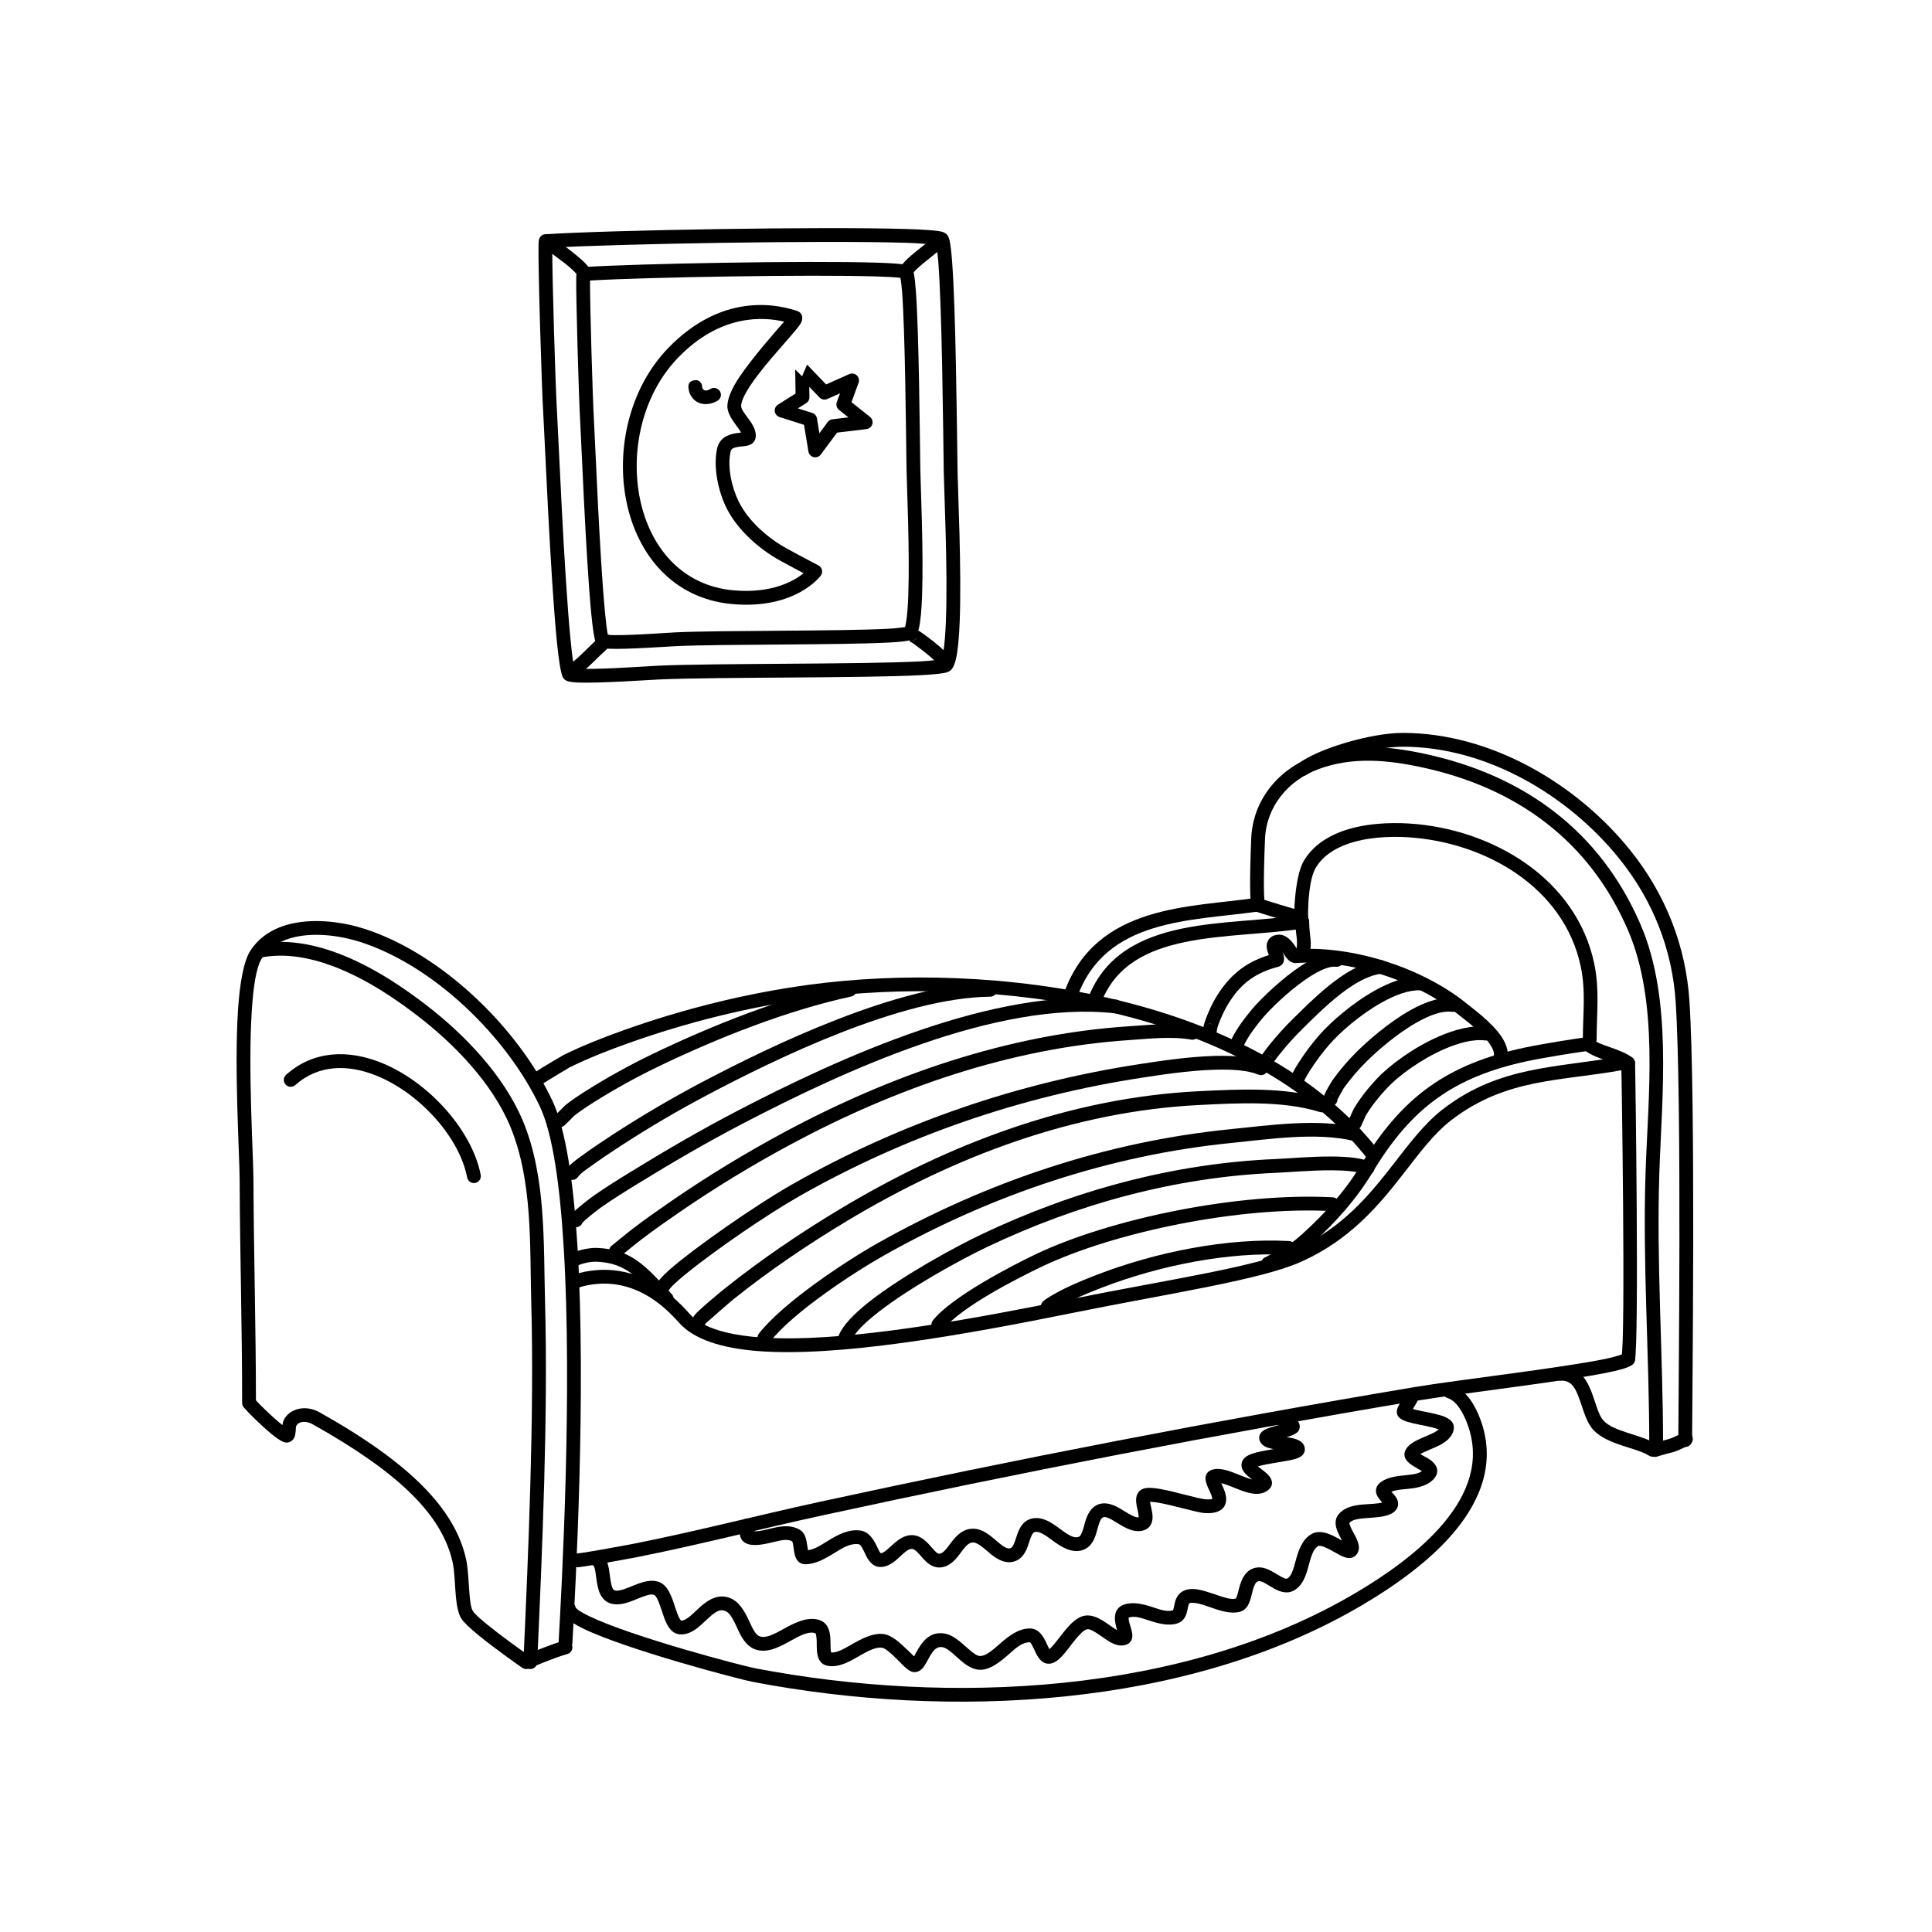 <?xml version="1.0" encoding="UTF-8" standalone="no"?><!DOCTYPE svg PUBLIC "-//W3C//DTD SVG 1.1//EN" "http://www.w3.org/Graphics/SVG/1.1/DTD/svg11.dtd"><svg width="100%" height="100%" viewBox="0 0 420 420" version="1.1" xmlns="http://www.w3.org/2000/svg" xmlns:xlink="http://www.w3.org/1999/xlink" xml:space="preserve" xmlns:serif="http://www.serif.com/" style="fill-rule:evenodd;clip-rule:evenodd;stroke-linejoin:round;stroke-miterlimit:2;"><rect id="POSTEL" x="0" y="0" width="419.528" height="419.528" style="fill:none;"/><g><g><path d="M267.644,226.132c-0.081,0.146 -0.139,0.308 -0.168,0.483c-0.135,0.816 0.418,1.589 1.235,1.724c0.261,0.044 1.005,0.13 1.521,-0.686c0.043,-0.067 0.188,-0.425 0.33,-0.706c1.011,-1.997 2.444,-3.852 3.865,-5.567c1.431,-1.729 5.41,-5.705 9.425,-8.474c1.534,-1.058 3.069,-1.941 4.462,-2.418c0.757,-0.259 1.456,-0.402 2.069,-0.323c0.821,0.107 1.574,-0.474 1.681,-1.295c0.106,-0.821 -0.474,-1.574 -1.295,-1.68c-1.775,-0.23 -4.07,0.506 -6.451,1.871c-4.932,2.828 -10.419,8.252 -12.202,10.406c-1.56,1.884 -3.12,3.932 -4.231,6.125c-0.081,0.16 -0.194,0.428 -0.241,0.54Z"/><path d="M276.662,231.324l0.254,-0.455c0.472,-0.7 0.997,-1.362 1.528,-2.018c1.494,-1.844 3.086,-3.609 4.783,-5.268c2.607,-2.548 6.062,-6.077 9.817,-8.682c2.346,-1.627 4.801,-2.901 7.236,-3.237c0.82,-0.114 1.393,-0.871 1.28,-1.691c-0.113,-0.821 -0.871,-1.394 -1.691,-1.281c-2.863,0.396 -5.777,1.831 -8.535,3.744c-3.899,2.705 -7.498,6.357 -10.204,9.002c-1.78,1.74 -3.45,3.591 -5.017,5.525c-0.595,0.735 -1.18,1.477 -1.707,2.263c-0.031,0.045 -0.571,1.031 -0.622,1.226c-0.149,0.562 0.034,0.945 0.137,1.13c0.271,0.49 0.69,0.759 1.276,0.774c0.678,0.018 1.264,-0.418 1.465,-1.032Zm-1.303,-1.962c0.583,0.047 1.068,0.427 1.273,0.945c-0.219,-0.621 -0.669,-0.907 -1.273,-0.945Z"/><path d="M283.387,235.25c0.093,-0.208 0.214,-0.474 0.27,-0.586c0.361,-0.721 0.785,-1.417 1.222,-2.094c1.251,-1.934 2.619,-3.784 4.132,-5.521c2.332,-2.675 6.711,-6.499 11.296,-9.076c2.898,-1.629 5.868,-2.782 8.425,-2.685c0.827,0.032 1.524,-0.614 1.556,-1.441c0.031,-0.828 -0.614,-1.525 -1.442,-1.556c-3.027,-0.116 -6.577,1.138 -10.008,3.067c-4.909,2.758 -9.593,6.856 -12.089,9.72c-1.607,1.844 -3.061,3.809 -4.389,5.863c-0.497,0.769 -0.974,1.56 -1.385,2.378c-0.139,0.277 -0.435,0.907 -0.547,1.23c-0.109,0.315 -0.123,0.566 -0.118,0.692c0.024,0.7 0.41,1.058 0.731,1.252c0.243,0.147 1.082,0.618 1.948,-0.314c0.246,-0.265 0.378,-0.594 0.398,-0.929Zm-2.547,-1.162c-0.016,0.015 -0.032,0.032 -0.049,0.049l0.049,-0.049Zm0.039,-0.037l-0.013,0.012l0.017,-0.016l-0.004,0.004Z"/><path d="M290.762,239.02c0.294,-0.548 1.231,-2.285 1.316,-2.403c1.454,-2.029 3.089,-3.956 4.854,-5.719c2.282,-2.28 6.59,-6.095 11.021,-8.604c2.721,-1.542 5.468,-2.63 7.766,-2.332c0.821,0.106 1.574,-0.474 1.68,-1.295c0.107,-0.821 -0.473,-1.574 -1.294,-1.68c-2.835,-0.368 -6.274,0.795 -9.631,2.696c-4.685,2.654 -9.248,6.681 -11.662,9.092c-1.881,1.879 -3.624,3.933 -5.172,6.094c-0.114,0.159 -1.203,1.959 -1.638,2.929c-0.214,0.476 -0.29,0.868 -0.295,1.063c-0.016,0.659 0.299,1.048 0.592,1.278c0.296,0.233 0.685,0.394 1.211,0.306c0.715,-0.119 1.227,-0.727 1.252,-1.425Zm-0.478,-1.152c-0.287,-0.317 -0.694,-0.478 -1.269,-0.381c0.477,-0.08 0.94,0.075 1.269,0.381Z"/><path d="M293.223,243.412c-0.171,0.284 -0.249,0.626 -0.199,0.98c0.115,0.82 0.874,1.392 1.694,1.276c0.086,-0.012 0.763,-0.078 1.166,-0.868c0.168,-0.329 0.97,-2.16 1.022,-2.278c1.298,-2.158 2.898,-4.146 4.616,-5.981c2.573,-2.749 7.412,-6.259 12.372,-8.439c3.165,-1.39 6.374,-2.26 9.042,-1.914c0.821,0.107 1.574,-0.473 1.68,-1.295c0.106,-0.821 -0.474,-1.573 -1.295,-1.68c-3.132,-0.406 -6.919,0.511 -10.634,2.143c-5.359,2.355 -10.575,6.165 -13.355,9.135c-1.875,2.003 -3.615,4.178 -5.028,6.535c-0.07,0.118 -0.971,2.139 -1.081,2.386Z"/><path d="M120.828,242.324c-0.566,0.432 -0.76,1.221 -0.423,1.877c0.072,0.14 1.21,1.448 2.396,0.386c0.302,-0.269 1.904,-1.912 2.014,-2.025c1.353,-1.059 2.793,-2.011 4.246,-2.927c4.527,-2.851 9.219,-5.448 14.038,-7.772c12.761,-6.154 28.066,-12.241 41.944,-15.226c0.809,-0.174 1.325,-0.973 1.151,-1.782c-0.174,-0.81 -0.973,-1.325 -1.782,-1.151c-14.099,3.033 -29.651,9.205 -42.616,15.457c-4.92,2.373 -9.711,5.025 -14.334,7.936c-1.56,0.983 -3.104,2.008 -4.555,3.149c-0.083,0.065 -1.838,1.835 -2.079,2.078Zm1.068,-0.3c0.486,0.051 0.938,0.339 1.178,0.806c-0.226,-0.439 -0.591,-0.754 -1.178,-0.806Z"/><path d="M123.303,253.992l-0.013,0.014c-0.308,0.348 -0.399,0.73 -0.374,1.096c0.025,0.377 0.189,0.809 0.621,1.119c0.231,0.167 0.71,0.355 1.202,0.261c0.314,-0.051 0.513,-0.191 0.64,-0.313c0.08,-0.071 0.158,-0.154 0.232,-0.252l0.012,-0.016l0.016,-0.023l0.011,-0.015c0.62,-0.881 1.649,-1.498 2.502,-2.121c2.179,-1.593 4.424,-3.103 6.687,-4.574c6.207,-4.034 12.569,-7.781 19.117,-11.234c14.674,-7.739 41.853,-21.057 61.325,-21.264c0.827,-0.009 1.492,-0.688 1.484,-1.516c-0.009,-0.828 -0.689,-1.492 -1.516,-1.484c-19.894,0.212 -47.701,13.704 -62.693,21.61c-6.628,3.496 -13.069,7.289 -19.352,11.373c-2.309,1.5 -4.599,3.042 -6.823,4.667c-1.057,0.773 -2.271,1.6 -3.078,2.672Zm2.158,2.09c-0.305,0.294 -0.732,0.456 -1.186,0.411c0.178,0.018 0.331,0.012 0.464,-0.011c0.217,-0.04 0.437,-0.136 0.64,-0.313l0.027,-0.027c0.014,-0.014 0.027,-0.028 0.041,-0.043l0.014,-0.017Z"/><path d="M126.618,265.806c0.165,-0.165 0.466,-0.46 0.73,-0.691c1.236,-1.078 3.07,-2.473 3.285,-2.623c2.582,-1.803 5.254,-3.472 7.936,-5.12c7.54,-4.634 15.182,-9.097 23.034,-13.185c21.689,-11.292 55.039,-26.784 80.718,-23.905c0.823,0.092 1.566,-0.501 1.658,-1.324c0.092,-0.823 -0.501,-1.565 -1.324,-1.658c-26.209,-2.938 -60.3,12.7 -82.438,24.226c-7.914,4.121 -15.618,8.619 -23.219,13.29c-2.732,1.678 -5.453,3.38 -8.082,5.216c-0.232,0.162 -2.208,1.661 -3.54,2.822c-0.709,0.619 -1.243,1.187 -1.425,1.486c-0.645,1.066 -0.107,1.807 0.364,2.157c0.665,0.493 1.605,0.354 2.099,-0.311c0.088,-0.119 0.156,-0.247 0.204,-0.38Zm-0.453,-1.67c0.114,0.094 0.21,0.202 0.289,0.319c-0.078,-0.119 -0.174,-0.225 -0.289,-0.319Zm-0.002,-0.002c-0.02,-0.016 -0.04,-0.031 -0.06,-0.047l0.06,0.047Z"/><path d="M133.039,270.746c-0.072,0.052 -0.14,0.113 -0.203,0.18c-0.46,0.491 -0.408,0.945 -0.406,1.05c0,0.038 1.102,2.227 2.508,1.092c0.429,-0.346 2.861,-2.359 4.478,-3.601c2.66,-2.043 5.416,-3.964 8.178,-5.866c7.793,-5.368 15.883,-10.291 24.218,-14.773c22.772,-12.245 47.783,-21.001 73.715,-22.725c4.284,-0.285 9.14,-0.856 13.418,-0.096c0.815,0.145 1.595,-0.399 1.74,-1.214c0.144,-0.815 -0.4,-1.595 -1.215,-1.739c-4.509,-0.802 -9.628,-0.245 -14.142,0.055c-26.359,1.753 -51.79,10.63 -74.937,23.077c-8.431,4.534 -16.616,9.515 -24.499,14.944c-2.805,1.932 -5.602,3.883 -8.303,5.958c-1.637,1.257 -4.101,3.295 -4.535,3.646l-0.015,0.012Zm2.391,1.19c0.004,0.345 -0.111,0.692 -0.346,0.974c0.387,-0.454 0.349,-0.863 0.346,-0.974Zm-0.768,-1.294c0.444,0.232 0.724,0.61 0.762,1.181c-0.03,-0.356 -0.187,-0.703 -0.468,-0.966c-0.091,-0.085 -0.19,-0.157 -0.294,-0.215Zm-0.196,-0.091c-0.18,-0.078 -0.617,-0.237 -1.188,0.05c0.372,-0.179 0.804,-0.197 1.188,-0.05Z"/><path d="M145.528,280.283c0.046,-0.06 0.356,-0.454 0.642,-0.743c0.782,-0.794 2.007,-1.85 3.534,-3.074c6.109,-4.9 16.947,-12.392 24.221,-16.519c22.923,-13.006 48.135,-21.677 74.368,-25.667c3.673,-0.559 9.999,-1.567 15.805,-1.733c3.676,-0.105 7.136,0.103 9.479,1.066c0.766,0.315 1.643,-0.051 1.958,-0.817c0.315,-0.766 -0.052,-1.643 -0.817,-1.958c-2.649,-1.088 -6.551,-1.409 -10.706,-1.29c-5.94,0.17 -12.413,1.194 -16.17,1.766c-26.596,4.045 -52.157,12.837 -75.397,26.024c-8.461,4.8 -21.657,14.075 -26.994,18.771c-1.621,1.427 -2.553,2.589 -2.742,3.149c-0.263,0.784 0.16,1.636 0.944,1.899c0.762,0.256 1.585,-0.134 1.875,-0.874Z"/><path d="M153.429,287.676c0.603,-0.532 5.149,-4.537 6.074,-5.276c7.794,-6.225 16.072,-11.836 24.619,-16.971c23.335,-14.023 49.319,-23.869 76.682,-25.214c8.306,-0.408 17.978,-0.983 26.09,1.52c0.792,0.244 1.632,-0.2 1.876,-0.991c0.244,-0.791 -0.2,-1.632 -0.991,-1.876c-8.434,-2.602 -18.487,-2.074 -27.122,-1.649c-27.859,1.369 -54.323,11.362 -78.08,25.638c-8.661,5.204 -17.048,10.891 -24.946,17.199c-1.084,0.866 -5.869,4.808 -6.672,5.884c-0.602,0.807 -0.385,1.515 -0.249,1.793c0.365,0.743 1.265,1.05 2.008,0.685c0.33,-0.162 0.574,-0.429 0.711,-0.742Zm0.064,-1.036l0.008,0.025l-0.004,-0.013l-0.004,-0.012Zm-0.027,-0.082l0.012,0.034l-0.008,-0.024l-0.004,-0.01Zm-0.029,-0.075l0.012,0.032l-0.01,-0.027l-0.002,-0.005Z"/><path d="M167.354,291.744c5.065,-6.526 18.441,-15.24 25.04,-18.948c23.337,-13.114 48.7,-21.654 75.362,-24.334c8.119,-0.816 18.448,-2.39 26.566,-0.427c0.804,0.195 1.616,-0.301 1.81,-1.105c0.195,-0.805 -0.301,-1.616 -1.105,-1.811c-8.424,-2.037 -19.145,-0.489 -27.571,0.358c-27.075,2.722 -52.833,11.387 -76.532,24.704c-6.848,3.848 -20.683,12.951 -25.94,19.724c-0.507,0.654 -0.388,1.597 0.266,2.105c0.654,0.507 1.597,0.388 2.104,-0.266Z"/><path d="M185.142,291.379c0.703,-1.767 2.906,-3.858 5.748,-6.087c7.161,-5.615 18.439,-11.707 23.68,-14.204c19.7,-9.385 40.975,-15.2 62.826,-16.124c2.789,-0.118 7.782,-0.587 12.284,-0.551c2.795,0.022 5.392,0.215 7.036,0.891c0.766,0.315 1.643,-0.051 1.958,-0.817c0.314,-0.766 -0.052,-1.643 -0.818,-1.958c-1.907,-0.784 -4.909,-1.09 -8.152,-1.116c-4.557,-0.037 -9.612,0.435 -12.435,0.554c-22.255,0.941 -43.925,6.854 -63.989,16.413c-5.367,2.556 -16.909,8.802 -24.241,14.551c-3.37,2.643 -5.851,5.243 -6.684,7.339c-0.307,0.769 0.069,1.642 0.839,1.948c0.769,0.306 1.642,-0.07 1.948,-0.839Z"/><path d="M205.158,288.895c3.918,-4.884 16.353,-11.171 21.244,-13.505c15.94,-7.604 43.15,-13.193 63.174,-12.105c0.827,0.045 1.534,-0.59 1.579,-1.416c0.045,-0.827 -0.59,-1.535 -1.416,-1.58c-20.486,-1.112 -48.322,4.614 -64.629,12.394c-5.149,2.456 -18.167,9.192 -22.292,14.335c-0.518,0.646 -0.414,1.591 0.231,2.109c0.646,0.518 1.591,0.414 2.109,-0.232Z"/><path d="M229.021,284.94c0.4,-0.246 1.804,-1.107 1.917,-1.17c2.474,-1.387 5.11,-2.474 7.736,-3.511c0.322,-0.127 0.644,-0.253 0.967,-0.377c12.387,-4.754 27.4,-7.81 40.45,-7.093c0.827,0.045 1.535,-0.589 1.58,-1.416c0.046,-0.826 -0.589,-1.534 -1.415,-1.58c-13.449,-0.738 -28.925,2.389 -41.689,7.288c-0.333,0.127 -0.664,0.257 -0.995,0.388c-2.751,1.086 -5.51,2.231 -8.101,3.684c-0.173,0.097 -1.976,1.065 -2.619,1.673c-0.733,0.695 -0.723,1.472 -0.585,1.89c0.26,0.787 1.109,1.214 1.895,0.954c0.386,-0.127 0.685,-0.396 0.859,-0.73Zm0.142,-0.984l0.004,0.021l-0.001,-0.008l-0.003,-0.013Zm-0.022,-0.095l0.007,0.028l-0.004,-0.018l-0.003,-0.01Z"/><path d="M118.408,235.314c0.403,-0.247 5.166,-3.153 5.431,-3.283c4.13,-2.02 8.404,-3.703 12.734,-5.245c12.724,-4.535 26.151,-7.887 39.534,-9.712c38.946,-5.308 95.386,1.702 121.449,35.174c0.509,0.653 1.452,0.77 2.105,0.262c0.653,-0.509 0.771,-1.452 0.262,-2.105c-26.676,-34.26 -84.358,-41.737 -124.221,-36.303c-13.587,1.852 -27.219,5.254 -40.136,9.858c-4.436,1.58 -8.814,3.306 -13.046,5.376c-0.296,0.145 -4.995,2.932 -5.859,3.536c-0.679,0.475 -0.748,1.058 -0.76,1.152c-0.08,0.65 0.174,1.116 0.664,1.439c0.587,0.388 1.348,0.308 1.843,-0.149Zm-0.126,-2.309c0.409,0.301 0.623,0.776 0.608,1.254c0.03,-0.55 -0.195,-0.959 -0.608,-1.254Z"/><path d="M275.838,207.632c-4.252,1.33 -7.456,3.471 -10.229,7.275c-1.305,1.791 -2.341,3.72 -3.16,5.779c-0.393,0.989 -0.808,2.041 -0.906,3.111c-0.004,0.048 -0.002,0.462 0.01,0.532c0.167,0.99 0.942,1.18 1.209,1.229c0.358,0.065 0.751,0.026 1.145,-0.257c0.417,-0.298 0.635,-0.772 0.626,-1.249c0.075,-0.78 0.417,-1.536 0.704,-2.257c0.725,-1.824 1.64,-3.534 2.797,-5.121c2.61,-3.58 5.681,-5.415 9.89,-6.52c0.306,-0.08 0.732,-0.362 0.923,-0.649c0.286,-0.429 0.423,-1.128 0.157,-1.98c-0.051,-0.165 -0.119,-0.346 -0.194,-0.534c0.253,0.36 0.481,0.734 0.699,1.041c0.693,0.972 1.536,1.378 2.21,1.328c11.764,-0.867 26.116,3.756 35.215,11.114c1.109,0.897 3.981,2.968 5.996,5.279c0.602,0.691 1.127,1.4 1.473,2.105c0.258,0.525 0.426,1.034 0.365,1.523c-0.102,0.821 0.482,1.571 1.304,1.674c0.821,0.102 1.571,-0.482 1.674,-1.304c0.181,-1.455 -0.404,-3.074 -1.504,-4.638c-2.084,-2.966 -6.029,-5.845 -7.422,-6.972c-9.513,-7.692 -24.444,-12.559 -36.813,-11.806c-0.176,-0.25 -0.469,-0.67 -0.679,-0.975c-0.905,-1.322 -2.149,-2.36 -3.655,-2.149c-1.077,0.15 -1.644,0.644 -1.968,1.179c-0.319,0.524 -0.419,1.184 -0.284,1.915c0.078,0.423 0.243,0.885 0.417,1.327Zm-11.35,16.084l0.001,0.004l-0.001,-0.001l-0,-0.003Zm-0.548,-0.829c0.156,0.114 0.413,0.338 0.532,0.772c-0.046,-0.157 -0.119,-0.31 -0.22,-0.451c-0.089,-0.125 -0.195,-0.232 -0.312,-0.321Zm-0.133,-0.09c-0.51,-0.321 -1.061,-0.355 -1.648,0.066c0.502,-0.36 1.151,-0.365 1.648,-0.066Z"/><path d="M55.637,304.996c0.005,-16.148 -0.471,-32.291 -0.54,-48.44c-0.024,-5.61 -1.199,-23.911 -0.365,-36.778c0.337,-5.197 0.933,-9.471 2.197,-11.442c1.644,-2.562 4.237,-3.956 7.129,-4.618c4.658,-1.065 10.089,-0.264 14.096,1.005c16.153,5.115 32.111,20.723 39.232,35.875c2.81,5.981 4.345,17.236 5.154,30.502c1.919,31.451 -0.429,74.064 -1.101,85.894c-0.047,0.827 0.586,1.536 1.413,1.583c0.826,0.047 1.536,-0.586 1.582,-1.413c0.675,-11.879 3.027,-54.667 1.101,-86.247c-0.839,-13.748 -2.521,-25.397 -5.434,-31.595c-7.443,-15.837 -24.157,-32.112 -41.041,-37.459c-4.454,-1.411 -10.494,-2.254 -15.671,-1.069c-3.664,0.838 -6.902,2.676 -8.985,5.922c-1.426,2.223 -2.286,7.006 -2.666,12.868c-0.838,12.939 0.335,31.343 0.359,36.984c0.069,16.145 0.545,32.284 0.54,48.427c-0,0.828 0.671,1.501 1.499,1.501c0.828,0 1.501,-0.672 1.501,-1.5Z"/><path d="M61.397,309.798c-0.205,-0.162 -0.421,-0.34 -0.645,-0.525c-2.103,-1.75 -4.677,-4.318 -4.97,-4.701c-0.503,-0.658 -1.445,-0.784 -2.103,-0.281c-0.657,0.503 -0.783,1.445 -0.28,2.103c0.321,0.42 3.126,3.264 5.435,5.185c1.1,0.915 2.115,1.617 2.746,1.869c0.523,0.209 0.957,0.173 1.314,0.051c0.486,-0.166 0.929,-0.54 1.17,-1.211c0.121,-0.336 0.192,-0.825 0.234,-1.35c0.028,-0.346 -0.013,-0.732 0.104,-0.955c0.565,-1.077 2.19,-1.136 3.597,-0.346c18.616,10.444 28.056,19.596 30.384,29.916c0.469,2.078 0.488,5.069 0.724,7.58c0.187,2.003 0.551,3.734 1.184,4.735c0.508,0.801 1.954,2.168 3.77,3.649c3.887,3.169 9.478,7.052 9.478,7.052c0.425,0.295 0.972,0.35 1.447,0.146c0,-0 5.38,-2.315 8.354,-3.146c0.798,-0.223 1.264,-1.051 1.042,-1.849c-0.223,-0.797 -1.051,-1.263 -1.849,-1.041c-2.402,0.671 -6.308,2.265 -7.957,2.953c-1.581,-1.113 -5.618,-3.993 -8.619,-6.44c-1.484,-1.21 -2.717,-2.275 -3.131,-2.929c-0.453,-0.715 -0.598,-1.979 -0.732,-3.41c-0.248,-2.637 -0.292,-5.777 -0.784,-7.961c-2.461,-10.903 -12.173,-20.837 -31.843,-31.872c-3.069,-1.722 -6.489,-0.78 -7.721,1.568c-0.165,0.314 -0.281,0.74 -0.349,1.21Z"/><path d="M124.387,277.225c-0.054,0.019 -0.107,0.04 -0.16,0.065c-0.546,0.261 -0.657,0.587 -0.67,0.611c-0.33,0.568 -0.224,1.046 -0.059,1.394c0.153,0.325 0.483,0.837 1.317,0.859c0.049,0.001 0.257,0.02 0.566,-0.095c0.029,-0.011 0.198,-0.082 0.274,-0.114c2.668,-0.87 5.688,-1.131 8.451,-0.682c5.6,0.91 9.953,4.261 13.508,8.287c3.132,3.547 9.103,5.516 16.996,6.148c17.385,1.392 44.408,-3.387 68.938,-8.355c21.022,-4.258 40.524,-7.073 49.466,-11.116c10.648,-4.813 16.851,-12.347 22.236,-19.276c3.419,-4.398 6.485,-8.543 10.267,-11.455c11.965,-9.214 23.981,-8.427 37.292,-10.892c0.814,-0.151 1.353,-0.934 1.202,-1.748c-0.151,-0.814 -0.934,-1.353 -1.748,-1.202c-13.789,2.554 -26.182,1.921 -38.576,11.465c-3.969,3.055 -7.218,7.376 -10.805,11.991c-5.122,6.59 -10.978,13.806 -21.104,18.384c-8.824,3.989 -28.081,6.707 -48.825,10.908c-20.804,4.214 -43.417,8.318 -60.286,8.535c-6.591,0.084 -12.286,-0.419 -16.609,-1.782c-2.665,-0.841 -4.786,-1.995 -6.195,-3.591c-4.007,-4.538 -8.963,-8.236 -15.276,-9.262c-3.243,-0.527 -6.79,-0.22 -9.917,0.808l-0.283,0.115Zm1.414,2.598c-0.065,0.051 -0.135,0.098 -0.21,0.138c0.097,-0.052 0.165,-0.1 0.21,-0.138Zm0.555,-0.954c-0.028,0.187 -0.092,0.367 -0.187,0.53c0.114,-0.185 0.168,-0.366 0.187,-0.53Zm-0.778,-1.549c0.18,0.096 0.342,0.229 0.472,0.394c-0.111,-0.153 -0.263,-0.292 -0.472,-0.394Z"/><path d="M275.242,273.244c-0.271,0.08 -0.521,0.238 -0.717,0.47c-0.843,1 -0.186,1.799 -0.031,1.984c0.236,0.281 0.684,0.666 1.463,0.506c0.096,-0.02 0.291,-0.073 0.527,-0.205c0.151,-0.085 0.44,-0.289 0.583,-0.356c0.788,-0.371 1.575,-0.754 2.354,-1.144c2.105,-1.052 3.988,-2.458 5.727,-4.035c5.193,-4.713 9.71,-9.74 13.294,-15.698c8.408,-13.977 17.679,-20.682 33.638,-24.094c3.458,-0.74 10.517,-1.863 12.681,-2.148c0.83,0.609 1.961,1.123 3.193,1.581c1.816,0.674 3.895,1.217 5.022,2.169c0.632,0.535 1.579,0.456 2.114,-0.177c0.534,-0.632 0.455,-1.579 -0.177,-2.114c-1.14,-0.963 -3.043,-1.668 -4.927,-2.335c-1.462,-0.518 -2.924,-0.977 -3.687,-1.74c-0.044,-0.043 -0.541,-0.521 -1.516,-0.41c-1.61,0.184 -9.562,1.434 -13.33,2.24c-16.88,3.61 -26.689,10.698 -35.582,25.482c-3.432,5.705 -7.767,10.51 -12.739,15.022c-1.536,1.394 -3.193,2.644 -5.053,3.574c-0.759,0.379 -1.525,0.752 -2.292,1.114c-0.11,0.052 -0.36,0.201 -0.545,0.314Zm1.652,2.306l-0.013,0.018l0.007,-0.008l0.006,-0.01Z"/><path d="M234.187,216.736c3.108,-8.595 9.323,-12.688 16.416,-14.904c7.445,-2.325 15.836,-2.639 22.877,-3.672c0.819,-0.12 1.386,-0.883 1.266,-1.702c-0.12,-0.819 -0.883,-1.386 -1.702,-1.266c-7.183,1.054 -15.74,1.404 -23.335,3.777c-7.947,2.482 -14.862,7.119 -18.343,16.747c-0.281,0.778 0.122,1.639 0.901,1.92c0.778,0.282 1.639,-0.122 1.92,-0.9Z"/><path d="M239.495,217.684c3.203,-7.957 10.105,-11.215 18.012,-12.866c8.389,-1.753 17.909,-1.709 25.829,-2.982c0.817,-0.132 1.374,-0.902 1.242,-1.72c-0.131,-0.817 -0.901,-1.374 -1.719,-1.242c-7.962,1.28 -17.532,1.245 -25.965,3.007c-8.916,1.862 -16.57,5.712 -20.182,14.683c-0.309,0.768 0.063,1.642 0.831,1.951c0.768,0.309 1.643,-0.063 1.952,-0.831Z"/><path d="M125.169,275.33c1.134,-0.657 3.201,-1.092 4.442,-1.048c6.759,0.237 9.282,3.812 14.229,9.092c0.566,0.604 1.516,0.635 2.12,0.069c0.604,-0.566 0.635,-1.516 0.069,-2.12c-5.611,-5.99 -8.646,-9.77 -16.313,-10.039c-1.692,-0.06 -4.505,0.555 -6.051,1.45c-0.716,0.415 -0.961,1.334 -0.546,2.05c0.415,0.717 1.334,0.961 2.05,0.546Z"/><path d="M273.836,195.29c-0.493,-0.203 -1.078,-0.137 -1.52,0.222c-0.009,0.007 -1.005,2.11 0.69,2.659c1.228,0.398 7.498,2.384 9.566,2.798c0.812,0.162 1.603,-0.365 1.765,-1.177c0.162,-0.812 -0.365,-1.603 -1.177,-1.765c-1.995,-0.399 -8.044,-2.326 -9.229,-2.71c-0.033,-0.011 -0.065,-0.02 -0.095,-0.027Z"/><path d="M281.598,200.388c0.068,3.097 0.519,3.502 0.297,5.719c-0.082,0.824 0.52,1.56 1.344,1.642c0.823,0.082 1.559,-0.52 1.641,-1.343c0.236,-2.359 -0.211,-2.791 -0.283,-6.084c-0.018,-0.828 -0.705,-1.485 -1.532,-1.467c-0.828,0.018 -1.485,0.705 -1.467,1.533Z"/><path d="M352.446,231.187c0.077,1.474 0.982,60.16 0.043,63.915c-0.201,0.803 0.288,1.618 1.091,1.819c0.804,0.201 1.619,-0.288 1.819,-1.091c0.952,-3.808 0.121,-63.304 0.043,-64.799c-0.043,-0.826 -0.749,-1.463 -1.576,-1.42c-0.826,0.043 -1.463,0.749 -1.42,1.576Z"/><path d="M352.975,294.322c-0.112,0.038 -1.988,0.679 -3.875,1.07c-9.761,2.023 -32.242,4.578 -41.668,6.162c-43.22,7.259 -86.457,15.634 -129.279,24.942c-13.519,2.939 -26.932,6.433 -40.504,9.12c-0.705,0.14 -10.154,1.905 -12.192,2.096l-0.073,0.005c-0.433,-0.051 -0.885,0.087 -1.222,0.415c-0.593,0.578 -0.605,1.529 -0.027,2.122c0.093,0.095 0.618,0.537 1.601,0.445c2.09,-0.196 11.774,-1.997 12.496,-2.14c13.59,-2.691 27.021,-6.189 40.558,-9.131c42.775,-9.298 85.965,-17.664 129.139,-24.916c9.451,-1.587 31.993,-4.154 41.78,-6.182c1.823,-0.378 3.227,-0.746 4.071,-1.08c0.57,-0.226 0.959,-0.475 1.184,-0.685c0.607,-0.563 0.643,-1.513 0.08,-2.119c-0.548,-0.591 -1.462,-0.64 -2.069,-0.124Z"/><path d="M56.677,208.167c5.208,-1.027 10.583,-0.029 15.575,1.823c7.717,2.862 14.534,7.778 18.532,10.845c7.969,6.114 16.223,14.627 20.139,24.043c4.92,11.829 4.224,25.861 4.57,38.41c0.669,24.253 -0.608,53.773 -1.708,77.981c-0.038,0.827 0.603,1.528 1.43,1.566c0.827,0.038 1.529,-0.603 1.567,-1.43c1.103,-24.275 2.381,-53.878 1.71,-78.2c-0.356,-12.902 0.26,-27.317 -4.799,-39.479c-4.11,-9.881 -12.72,-18.855 -21.083,-25.272c-4.164,-3.194 -11.277,-8.295 -19.315,-11.277c-5.51,-2.044 -11.45,-3.087 -17.198,-1.953c-0.813,0.16 -1.342,0.95 -1.182,1.762c0.16,0.812 0.95,1.341 1.762,1.181Z"/><path d="M64.196,235.882c5.072,-4.522 11.521,-4.506 17.593,-2.062c9.462,3.809 18.107,13.446 19.766,22.152c0.154,0.814 0.94,1.348 1.754,1.193c0.813,-0.155 1.347,-0.941 1.193,-1.754c-1.819,-9.549 -11.214,-20.196 -21.593,-24.374c-7.155,-2.88 -14.733,-2.723 -20.709,2.606c-0.618,0.551 -0.672,1.5 -0.121,2.118c0.551,0.618 1.5,0.672 2.117,0.121Z"/><path d="M274.862,195.673c-0.24,-3.316 0.002,-9.943 0.139,-13.268c0.292,-7.101 5.054,-12.778 11.629,-15.207c7.405,-2.735 14.996,-2.004 22.571,-0.367c20.438,4.419 36.29,15.872 44.691,35.349c6.79,15.74 4.396,35.964 3.839,52.658c-0.66,19.804 0.804,39.536 0.804,59.309c-0,0.827 0.672,1.5 1.5,1.5c0.828,-0 1.5,-0.673 1.5,-1.5c-0,-19.74 -1.465,-39.439 -0.806,-59.209c0.571,-17.106 2.875,-37.818 -4.082,-53.946c-8.807,-20.415 -25.39,-32.461 -46.812,-37.093c-8.137,-1.759 -16.29,-2.453 -24.245,0.485c-7.717,2.851 -13.244,9.563 -13.586,17.898c-0.141,3.41 -0.38,10.206 -0.134,13.608c0.059,0.825 0.778,1.447 1.604,1.388c0.826,-0.06 1.448,-0.779 1.388,-1.605Z"/><path d="M284.133,168.36c3.75,-2.894 14.291,-6.031 20.833,-6.031c18.274,-0 36.038,10.645 47.059,24.345c7.384,9.178 11.511,19.844 12.249,31.121c1.411,21.57 0.573,88.019 0.573,95.271c-0,0.828 0.672,1.5 1.5,1.5c0.827,-0 1.5,-0.672 1.5,-1.5c-0,-7.267 0.834,-73.853 -0.58,-95.467c-0.777,-11.886 -5.122,-23.131 -12.905,-32.805c-11.56,-14.37 -30.229,-25.465 -49.396,-25.465c-7.125,-0 -18.581,3.504 -22.666,6.655c-0.655,0.506 -0.777,1.449 -0.271,2.104c0.506,0.656 1.448,0.777 2.104,0.272Z"/><path d="M360.229,316.652c3.386,-1.09 3.458,-0.625 6.993,-2.549c0.727,-0.395 0.997,-1.307 0.601,-2.034c-0.396,-0.727 -1.307,-0.996 -2.035,-0.601c-3.269,1.779 -3.346,1.321 -6.478,2.328c-0.788,0.254 -1.222,1.1 -0.969,1.888c0.254,0.788 1.1,1.222 1.888,0.968Z"/><path d="M360.063,313.898c-1.66,-1.023 -4.053,-1.697 -6.39,-2.467c-1.963,-0.647 -3.901,-1.338 -5.078,-2.6c-0.596,-0.639 -0.985,-1.578 -1.356,-2.597c-0.452,-1.24 -0.847,-2.598 -1.341,-3.844c-1.229,-3.103 -3.077,-5.498 -6.869,-5.227c-0.826,0.059 -1.449,0.777 -1.39,1.603c0.059,0.826 0.777,1.449 1.603,1.39c2.245,-0.161 3.139,1.502 3.867,3.338c0.588,1.486 1.034,3.129 1.607,4.539c0.456,1.122 0.999,2.109 1.686,2.845c1.483,1.59 3.859,2.587 6.332,3.402c2.099,0.692 4.264,1.253 5.755,2.172c0.705,0.434 1.63,0.215 2.064,-0.49c0.434,-0.705 0.215,-1.63 -0.49,-2.064Z"/><path d="M284.366,199.473c-0.046,-2.767 0.196,-8.371 1.68,-10.844c1.462,-2.436 3.838,-4.008 6.54,-5.025c4.337,-1.632 9.514,-1.841 13.557,-1.586c16.742,1.059 33.877,10.872 37.492,28.087c1.146,5.455 0.461,10.416 0.461,15.824c-0,0.828 0.672,1.5 1.5,1.5c0.828,0 1.5,-0.672 1.5,-1.5c-0,-5.62 0.665,-10.772 -0.525,-16.441c-3.895,-18.546 -22.201,-29.324 -40.239,-30.464c-4.416,-0.279 -10.065,-0.01 -14.803,1.772c-3.348,1.26 -6.244,3.27 -8.056,6.29c-1.705,2.842 -2.159,9.255 -2.107,12.437c0.014,0.827 0.697,1.488 1.525,1.475c0.828,-0.014 1.489,-0.697 1.475,-1.525Z"/></g><g><path d="M125.157,349.504c-0.111,-0.704 -0.713,-1.249 -1.449,-1.264c-0.828,-0.018 -1.514,0.64 -1.531,1.468c-0.012,0.543 0.186,1.171 0.737,1.799c0.652,0.744 2.007,1.637 3.9,2.55c9.53,4.599 33.771,10.982 36.856,11.572c42.696,8.171 94.406,5.803 132.586,-16.773c6.489,-3.837 14.457,-9.299 20.004,-15.973c5.782,-6.958 8.942,-15.214 5.562,-24.325c-1.078,-2.908 -3.034,-6.463 -6.253,-7.507c-0.788,-0.255 -1.634,0.177 -1.89,0.965c-0.255,0.787 0.177,1.634 0.965,1.889c1.088,0.353 1.916,1.179 2.587,2.132c0.785,1.114 1.352,2.415 1.779,3.565c2.973,8.015 0.03,15.241 -5.058,21.364c-5.324,6.407 -12.994,11.624 -19.223,15.308c-37.574,22.218 -88.477,24.45 -130.495,16.409c-3.023,-0.579 -26.778,-6.822 -36.116,-11.327c-1.03,-0.497 -1.872,-0.965 -2.465,-1.404c-0.188,-0.14 -0.405,-0.356 -0.496,-0.448Z"/><path d="M305.474,303.201c-0.143,0.223 -1.366,2.14 -1.648,2.871c-0.37,0.961 -0.062,1.676 0.292,2.046c0.326,0.342 0.975,0.712 1.877,0.987c1.379,0.42 3.533,0.762 5.297,1.178c0.491,0.117 1.062,0.313 1.469,0.463c-0.064,0.056 -0.133,0.109 -0.204,0.164c-0.532,0.413 -1.248,0.743 -1.987,1.064c-1.088,0.474 -2.225,0.918 -3.11,1.429c-0.805,0.465 -1.426,1.008 -1.795,1.605c-0.51,0.827 -0.447,1.599 0.017,2.335c0.322,0.51 1.002,1.043 1.836,1.514c0.457,0.259 1.149,0.686 1.59,0.961c-0.282,0.209 -0.608,0.35 -0.955,0.459c-0.741,0.233 -1.571,0.321 -2.408,0.402c-2.227,0.215 -4.456,0.477 -5.9,1.8c-0.504,0.462 -0.696,0.967 -0.73,1.468c-0.038,0.55 0.158,1.163 0.602,1.754c0.182,0.243 0.508,0.614 0.781,0.918c-0.529,0.157 -1.138,0.223 -1.772,0.278c-1.077,0.092 -2.221,0.122 -3.288,0.256c-1.804,0.227 -3.39,0.786 -4.406,1.993c-0.592,0.704 -0.782,1.548 -0.642,2.49c0.132,0.884 0.618,1.901 1.145,2.876c0.064,0.118 0.13,0.249 0.196,0.385c-1.089,-0.613 -2.331,-1.306 -3.459,-1.629c-1.138,-0.327 -2.197,-0.292 -3.055,0.164c-2.063,1.095 -2.91,3.466 -3.562,5.896c-0.246,0.919 -0.478,1.833 -0.838,2.605c-0.243,0.522 -0.533,0.981 -1.025,1.225c-0.24,0.119 -0.488,-0.028 -0.761,-0.144c-0.412,-0.175 -0.833,-0.427 -1.261,-0.686c-0.824,-0.499 -1.669,-1.016 -2.492,-1.308c-0.749,-0.267 -1.492,-0.362 -2.211,-0.233c-2.171,0.392 -3.144,2.321 -3.691,4.43c-0.151,0.583 -0.279,1.166 -0.44,1.672c-0.069,0.219 -0.217,0.519 -0.271,0.626c-1.087,0.257 -2.441,-0.215 -3.826,-0.676c-1.894,-0.63 -3.821,-1.344 -5.376,-1.4c-1.176,-0.041 -1.975,0.229 -2.55,0.609c-0.655,0.433 -1.064,1.034 -1.323,1.734c-0.201,0.542 -0.295,1.158 -0.423,1.732c-0.034,0.151 -0.07,0.299 -0.122,0.434c-0.019,0.047 -0.02,0.108 -0.078,0.125c-1.397,0.398 -2.889,-0.208 -4.397,-0.694c-2.119,-0.683 -4.25,-1.23 -6.215,-0.558c-2.098,0.718 -2.281,2.767 -1.695,4.886l0.182,0.668c-0.559,-0.308 -1.143,-0.734 -1.743,-1.154c-1.043,-0.731 -2.126,-1.44 -3.168,-1.783c-0.942,-0.31 -1.867,-0.351 -2.751,-0.039c-0.843,0.296 -1.717,0.94 -2.558,1.801c-1.021,1.047 -2.029,2.427 -2.965,3.615c-0.453,0.577 -0.885,1.103 -1.295,1.495c-0.065,0.063 -0.148,0.13 -0.227,0.191c-0.026,-0.039 -0.05,-0.077 -0.069,-0.112c-0.183,-0.326 -0.352,-0.705 -0.529,-1.087c-0.412,-0.889 -0.882,-1.772 -1.474,-2.352c-0.604,-0.593 -1.326,-0.938 -2.196,-0.939c-2.416,-0.005 -4.517,1.584 -6.495,3.316c-0.794,0.696 -1.573,1.4 -2.377,1.932c-0.61,0.405 -1.222,0.717 -1.888,0.738c-0.398,0.013 -0.771,-0.178 -1.152,-0.417c-0.585,-0.365 -1.157,-0.87 -1.734,-1.388c-1.499,-1.344 -3.057,-2.701 -4.661,-3.034c-2.829,-0.587 -4.564,1.044 -5.771,2.994c-0.368,0.595 -0.683,1.21 -0.978,1.739c-0.033,0.059 -0.07,0.121 -0.109,0.184c-0.695,-0.683 -1.951,-1.904 -2.902,-2.756c-1.247,-1.117 -2.585,-1.954 -3.715,-2.095c-2.286,-0.285 -4.689,0.968 -6.992,2.29c-0.931,0.534 -1.848,1.064 -2.741,1.404c-0.58,0.22 -1.14,0.369 -1.682,0.298c-0.027,-0.108 -0.061,-0.259 -0.073,-0.371c-0.056,-0.508 -0.047,-1.094 -0.054,-1.685c-0.01,-0.954 -0.065,-1.915 -0.305,-2.695c-0.359,-1.168 -1.073,-2.02 -2.325,-2.356c-2.424,-0.651 -5.002,0.578 -7.514,1.971c-1.001,0.555 -1.996,1.116 -2.977,1.464c-0.744,0.264 -1.472,0.414 -2.182,0.21c-0.49,-0.141 -0.827,-0.519 -1.135,-0.961c-0.469,-0.672 -0.84,-1.504 -1.225,-2.34c-1.025,-2.224 -2.226,-4.375 -4.35,-5.118c-2.577,-0.902 -4.735,0.511 -6.729,2.368c-0.736,0.687 -1.455,1.415 -2.204,1.959c-0.492,0.355 -0.98,0.648 -1.529,0.642c-0.028,-0.024 -0.079,-0.072 -0.108,-0.106c-0.084,-0.101 -0.161,-0.22 -0.235,-0.351c-0.363,-0.638 -0.644,-1.495 -0.933,-2.374c-0.421,-1.279 -0.852,-2.6 -1.414,-3.582c-0.529,-0.925 -1.195,-1.587 -1.967,-1.915c-0.831,-0.354 -1.771,-0.409 -2.778,-0.231c-1.14,0.201 -2.392,0.719 -3.625,1.216c-0.835,0.337 -1.659,0.665 -2.42,0.791c-0.426,0.07 -0.825,0.103 -1.145,-0.137c-0.329,-0.247 -0.43,-0.731 -0.553,-1.245c-0.203,-0.852 -0.298,-1.822 -0.426,-2.702c-0.129,-0.885 -0.298,-1.695 -0.56,-2.304c-0.283,-0.658 -0.684,-1.138 -1.165,-1.438c-0.703,-0.438 -1.629,-0.223 -2.067,0.479c-0.423,0.679 -0.237,1.566 0.409,2.02c0.032,0.07 0.153,0.35 0.204,0.545c0.154,0.596 0.238,1.322 0.337,2.061c0.146,1.082 0.324,2.184 0.664,3.07c0.312,0.812 0.763,1.468 1.355,1.912c1.405,1.057 3.294,0.906 5.31,0.184c1.094,-0.391 2.238,-0.927 3.322,-1.272c0.721,-0.229 1.396,-0.431 1.963,-0.189c0.143,0.061 0.243,0.199 0.351,0.349c0.222,0.31 0.407,0.698 0.582,1.12c0.436,1.058 0.785,2.311 1.183,3.401c0.401,1.102 0.875,2.055 1.439,2.667c0.594,0.644 1.296,0.995 2.105,1.028c1.01,0.042 1.965,-0.267 2.877,-0.821c1.052,-0.638 2.057,-1.635 3.074,-2.582c0.552,-0.515 1.108,-1.013 1.697,-1.379c0.61,-0.379 1.254,-0.612 1.995,-0.353c0.727,0.254 1.194,0.864 1.61,1.551c0.582,0.96 1.031,2.089 1.535,3.114c0.9,1.835 2.03,3.319 3.729,3.806c1.064,0.306 2.155,0.26 3.264,-0.033c1.366,-0.361 2.772,-1.122 4.177,-1.901c1.001,-0.555 2.003,-1.118 3,-1.471c0.771,-0.273 1.532,-0.427 2.28,-0.226c0.253,0.068 0.25,0.343 0.3,0.598c0.151,0.777 0.101,1.714 0.121,2.558c0.023,0.992 0.149,1.888 0.459,2.516c0.357,0.723 0.913,1.211 1.724,1.411c1.753,0.431 3.671,-0.227 5.62,-1.282c1.163,-0.63 2.352,-1.385 3.544,-1.943c0.946,-0.443 1.883,-0.779 2.812,-0.663c0.472,0.058 0.964,0.428 1.489,0.847c1.12,0.893 2.238,2.129 3.119,2.987c0.585,0.571 1.107,0.997 1.491,1.202c0.447,0.238 0.85,0.292 1.168,0.264c0.498,-0.045 0.994,-0.264 1.447,-0.713c0.331,-0.328 0.666,-0.832 1.004,-1.437c0.369,-0.663 0.766,-1.483 1.29,-2.187c0.513,-0.689 1.169,-1.288 2.228,-1.068c0.616,0.127 1.188,0.546 1.771,1.018c0.777,0.628 1.54,1.376 2.308,2.02c1.346,1.129 2.753,1.907 4.174,1.862c2.179,-0.07 4.171,-1.683 6.146,-3.412c1.409,-1.233 2.791,-2.577 4.512,-2.573c0.109,0 0.146,0.121 0.215,0.209c0.11,0.138 0.208,0.296 0.302,0.464c0.286,0.509 0.527,1.09 0.779,1.607c0.371,0.765 0.794,1.411 1.262,1.798c0.556,0.459 1.188,0.664 1.918,0.564c0.539,-0.073 1.146,-0.353 1.76,-0.87c0.593,-0.499 1.243,-1.255 1.918,-2.112c0.871,-1.108 1.802,-2.4 2.754,-3.375c0.475,-0.486 0.931,-0.9 1.407,-1.068c0.486,-0.171 0.983,0.086 1.508,0.363c0.882,0.467 1.769,1.155 2.621,1.731c0.873,0.591 1.727,1.07 2.505,1.274c0.769,0.201 1.495,0.171 2.167,-0.115c0.618,-0.263 1.002,-0.736 1.14,-1.432c0.08,-0.407 0.04,-0.985 -0.132,-1.65c-0.155,-0.598 -0.419,-1.325 -0.565,-2.02c-0.032,-0.155 -0.059,-0.307 -0.071,-0.455c-0.007,-0.079 -0.001,-0.199 0.004,-0.273c1.366,-0.453 2.825,0.109 4.297,0.584c2.094,0.675 4.2,1.276 6.14,0.723c1.259,-0.36 1.863,-1.219 2.186,-2.324c0.132,-0.448 0.206,-0.949 0.318,-1.428c0.054,-0.232 0.079,-0.476 0.246,-0.634c0.159,-0.15 0.424,-0.148 0.817,-0.134c1.619,0.057 3.682,1.02 5.629,1.593c1.685,0.496 3.303,0.717 4.619,0.338c0.663,-0.19 1.195,-0.611 1.602,-1.247c0.364,-0.57 0.624,-1.372 0.848,-2.255c0.198,-0.785 0.372,-1.654 0.719,-2.359c0.178,-0.362 0.396,-0.691 0.825,-0.768c0.405,-0.073 0.81,0.138 1.237,0.354c0.725,0.367 1.455,0.866 2.165,1.258c1.449,0.799 2.873,1.113 4.123,0.494c1.633,-0.809 2.503,-2.512 3.09,-4.513c0.33,-1.127 0.588,-2.346 1.015,-3.412c0.307,-0.768 0.685,-1.463 1.394,-1.839c0.128,-0.068 0.28,-0.04 0.441,-0.016c0.381,0.057 0.787,0.209 1.2,0.393c1.066,0.474 2.155,1.167 3.026,1.618c0.809,0.418 1.52,0.633 2.004,0.632c0.564,-0.001 1.008,-0.195 1.351,-0.514c0.571,-0.53 0.815,-1.205 0.756,-2.013c-0.047,-0.643 -0.352,-1.44 -0.787,-2.276c-0.378,-0.727 -0.857,-1.51 -1.127,-2.243c-0.054,-0.148 -0.099,-0.293 -0.124,-0.433c-0.009,-0.053 -0.012,-0.141 -0.012,-0.179c0.303,-0.346 0.73,-0.536 1.202,-0.675c0.685,-0.202 1.46,-0.282 2.252,-0.342c2.005,-0.15 4.089,-0.214 5.534,-0.918c1.01,-0.493 1.389,-1.129 1.53,-1.681c0.121,-0.477 0.08,-0.97 -0.134,-1.468c-0.178,-0.416 -0.515,-0.862 -0.913,-1.29c-0.099,-0.107 -0.224,-0.246 -0.344,-0.381c0.297,-0.137 0.626,-0.229 0.968,-0.304c0.814,-0.178 1.705,-0.242 2.588,-0.327c2.319,-0.225 4.535,-0.692 5.871,-2.426c0.461,-0.598 0.58,-1.178 0.529,-1.712c-0.081,-0.838 -0.785,-1.738 -1.919,-2.43c-0.498,-0.304 -1.074,-0.596 -1.586,-0.888c-0.057,-0.033 -0.118,-0.071 -0.18,-0.111c0.285,-0.177 0.638,-0.332 1.005,-0.503c0.982,-0.456 2.112,-0.879 3.091,-1.369c1.841,-0.92 3.114,-2.184 3.204,-3.798c0.03,-0.529 -0.134,-1.038 -0.54,-1.498c-0.394,-0.446 -1.194,-0.901 -2.275,-1.232c-1.514,-0.465 -3.696,-0.815 -5.381,-1.206c-0.229,-0.053 -0.477,-0.123 -0.708,-0.195c0.274,-0.451 0.592,-0.98 0.785,-1.316c0.343,-0.596 0.504,-1.129 0.517,-1.44c0.037,-0.827 -0.605,-1.528 -1.432,-1.564c-0.756,-0.033 -1.407,0.5 -1.541,1.224Z"/><path d="M277.892,309.821c-1.111,0.304 -2.238,0.626 -2.873,0.947c-1.196,0.606 -1.398,1.565 -1.235,2.208c0.152,0.602 0.576,1.158 1.343,1.539c0.432,0.214 1.041,0.376 1.725,0.509c-0.585,0.096 -1.175,0.195 -1.743,0.301c-1.316,0.244 -2.518,0.528 -3.328,0.861c-0.518,0.214 -0.915,0.466 -1.183,0.717c-0.461,0.433 -0.656,0.91 -0.702,1.388c-0.04,0.427 0.048,0.881 0.298,1.337c0.252,0.459 0.728,0.966 1.32,1.451c0.219,0.18 0.455,0.361 0.692,0.54c-0.705,-0.168 -1.463,-0.461 -2.229,-0.765c-1.352,-0.538 -2.721,-1.116 -3.905,-1.371c-1.087,-0.234 -2.061,-0.199 -2.846,0.135c-0.649,0.277 -1.006,0.755 -1.134,1.4c-0.105,0.531 0.08,1.412 0.526,2.39c0.223,0.489 0.496,1.032 0.707,1.567c0.104,0.263 0.197,0.689 0.235,0.876c-0.061,0.02 -0.136,0.042 -0.2,0.054c-0.349,0.062 -0.793,0.068 -1.352,0.025c-1.54,-0.119 -6.59,-1.695 -9.933,-2.262c-1.204,-0.204 -2.225,-0.276 -2.891,-0.186c-0.573,0.077 -0.996,0.276 -1.282,0.504c-0.523,0.418 -0.833,1.012 -0.909,1.771c-0.061,0.606 0.057,1.377 0.237,2.18c0.069,0.307 0.143,0.62 0.207,0.928c0.065,0.311 0.097,0.763 0.11,0.995c-0.495,0.06 -0.999,-0.173 -1.521,-0.433c-0.897,-0.446 -1.801,-1.073 -2.686,-1.574c-1.68,-0.953 -3.34,-1.395 -4.808,-0.715c-1.387,0.641 -2.138,2.054 -2.625,3.698c-0.247,0.835 -0.435,1.726 -0.764,2.461c-0.167,0.372 -0.344,0.721 -0.737,0.834c-0.539,0.155 -1.054,0.017 -1.564,-0.213c-0.753,-0.338 -1.485,-0.879 -2.221,-1.421c-1.094,-0.804 -2.193,-1.611 -3.304,-2.061c-0.946,-0.383 -1.907,-0.53 -2.888,-0.342c-1.676,0.321 -2.606,1.608 -3.215,3.263c-0.294,0.798 -0.516,1.684 -0.87,2.419c-0.174,0.361 -0.35,0.707 -0.741,0.806c-0.419,0.107 -0.802,-0.05 -1.186,-0.263c-0.65,-0.361 -1.276,-0.914 -1.915,-1.461c-0.799,-0.682 -1.612,-1.359 -2.457,-1.824c-1.083,-0.597 -2.223,-0.871 -3.445,-0.618c-1.764,0.365 -2.995,1.791 -4.122,3.304c-0.396,0.532 -0.784,1.066 -1.229,1.485c-0.283,0.265 -0.583,0.488 -0.965,0.548c-0.449,0.072 -0.74,-0.287 -1.07,-0.617c-0.448,-0.449 -0.873,-0.982 -1.323,-1.467c-1.086,-1.17 -2.331,-2.029 -3.904,-1.946c-1.627,0.085 -3.028,1.214 -4.339,2.436c-0.458,0.427 -0.907,0.854 -1.383,1.165c-0.258,0.17 -0.517,0.313 -0.808,0.328c-0.052,-0.061 -0.173,-0.207 -0.238,-0.312c-0.216,-0.354 -0.402,-0.778 -0.602,-1.205c-0.786,-1.676 -1.846,-3.217 -3.709,-3.43c-2.452,-0.279 -4.675,0.875 -6.843,2.202c-1.45,0.887 -2.859,1.882 -4.403,2.1c-0.07,-0.385 -0.175,-0.979 -0.234,-1.384c-0.1,-0.676 -0.246,-1.323 -0.48,-1.825c-0.259,-0.555 -0.626,-0.974 -1.083,-1.244c-1.446,-0.857 -3.102,-0.895 -4.828,-0.586c-1.03,0.185 -2.088,0.489 -3.121,0.703c-0.694,0.145 -1.373,0.257 -2.013,0.201c0.029,-0.135 0.06,-0.277 0.081,-0.366c0.108,-0.454 0.109,-0.842 0.053,-1.101c-0.123,-0.559 -0.44,-0.933 -0.913,-1.156c-0.748,-0.354 -1.643,-0.033 -1.997,0.715c-0.152,0.322 -0.179,0.671 -0.101,0.992c-0.057,0.228 -0.137,0.576 -0.17,0.819c-0.106,0.784 0.043,1.543 0.543,2.127c0.323,0.377 0.812,0.722 1.61,0.873c1.719,0.325 3.682,-0.209 5.607,-0.655c1.277,-0.295 2.536,-0.611 3.607,-0.048c0.041,0.124 0.151,0.471 0.192,0.703c0.138,0.796 0.208,1.679 0.393,2.324c0.372,1.293 1.168,1.957 2.268,1.953c2.308,-0.009 4.438,-1.291 6.554,-2.586c1.583,-0.969 3.148,-1.984 4.938,-1.78c0.457,0.052 0.666,0.459 0.89,0.847c0.295,0.512 0.534,1.086 0.787,1.603c0.729,1.489 1.712,2.488 3.081,2.516c1.352,0.028 2.57,-0.69 3.711,-1.698c0.603,-0.533 1.193,-1.142 1.821,-1.626c0.403,-0.309 0.808,-0.584 1.286,-0.609c0.426,-0.023 0.746,0.229 1.058,0.505c0.58,0.513 1.09,1.186 1.626,1.759c1.123,1.201 2.377,1.979 3.926,1.733c1.466,-0.232 2.583,-1.211 3.563,-2.456c0.526,-0.669 1.018,-1.413 1.585,-2.028c0.375,-0.407 0.771,-0.768 1.306,-0.878c0.633,-0.131 1.192,0.16 1.743,0.522c0.858,0.562 1.672,1.347 2.494,2.012c1.548,1.251 3.169,2.041 4.897,1.602c1.615,-0.41 2.511,-1.735 3.102,-3.372c0.287,-0.798 0.505,-1.669 0.859,-2.375c0.162,-0.323 0.326,-0.633 0.691,-0.703c0.542,-0.104 1.059,0.087 1.579,0.353c0.764,0.39 1.513,0.964 2.27,1.521c2.046,1.506 4.183,2.738 6.394,2.099c1.604,-0.462 2.477,-1.801 3.017,-3.482c0.273,-0.85 0.468,-1.789 0.782,-2.599c0.175,-0.451 0.347,-0.883 0.756,-1.072c0.305,-0.141 0.628,-0.048 0.965,0.072c0.642,0.228 1.301,0.637 1.972,1.049c1.02,0.626 2.061,1.263 3.071,1.598c0.889,0.296 1.767,0.376 2.616,0.168c0.638,-0.157 1.092,-0.454 1.425,-0.819c0.626,-0.688 0.835,-1.743 0.661,-2.959c-0.09,-0.636 -0.272,-1.33 -0.407,-1.977c-0.031,-0.15 -0.057,-0.342 -0.075,-0.514c0.415,0.018 1.028,0.059 1.553,0.148c3.433,0.582 8.624,2.173 10.205,2.295c2.521,0.195 3.733,-0.534 4.287,-1.31c0.625,-0.875 0.634,-2.132 0.157,-3.455c-0.179,-0.498 -0.463,-1.168 -0.707,-1.724c0.295,0.067 0.604,0.161 0.923,0.269c1.202,0.407 2.513,1.008 3.752,1.439c1.209,0.42 2.367,0.674 3.348,0.603c0.892,-0.065 1.67,-0.37 2.309,-0.961c0.753,-0.698 0.853,-1.492 0.424,-2.371c-0.236,-0.483 -0.814,-1.078 -1.551,-1.65c-0.412,-0.32 -0.875,-0.651 -1.278,-0.981c0.482,-0.148 1.056,-0.279 1.673,-0.402c2.252,-0.449 5.024,-0.792 6.482,-1.221c0.717,-0.212 1.217,-0.496 1.48,-0.744c0.387,-0.364 0.545,-0.775 0.575,-1.17c0.052,-0.681 -0.188,-1.264 -0.725,-1.741c-0.375,-0.333 -0.994,-0.628 -1.786,-0.818c-0.429,-0.103 -0.926,-0.184 -1.444,-0.257c0.241,-0.069 0.471,-0.138 0.681,-0.208c0.926,-0.308 1.578,-0.728 1.835,-1.048c0.443,-0.55 0.603,-1.651 -0.387,-2.621c-0.648,-0.634 -1.883,-1.321 -2.539,-1.464c-0.611,-0.133 -1.078,0.019 -1.361,0.19c-0.708,0.428 -0.935,1.351 -0.506,2.06c0.122,0.202 0.285,0.365 0.472,0.485Zm-116.144,23.091l0.007,0.004l-0.014,-0.008l0.007,0.004Z"/></g><g><path d="M118.769,50.914c-0.153,-0.014 -0.306,-0.002 -0.457,0.031c-0.279,0.061 -0.594,0.201 -0.862,0.541c-0.078,0.1 -0.178,0.249 -0.252,0.47c-0.038,0.112 -0.109,0.493 -0.125,1.114c-0.122,4.675 0.679,31.289 1.046,37.159c0.27,4.307 1.513,35.052 2.957,49.419c0.383,3.816 0.823,6.537 1.221,7.467c0.122,0.287 0.361,0.63 0.852,0.868c0.355,0.172 1.211,0.343 2.423,0.394c4.599,0.195 15.761,-0.579 17.758,-0.668c12.437,-0.553 44.178,-0.255 57.004,-0.937c2.747,-0.146 4.681,-0.36 5.48,-0.606c0.614,-0.189 0.947,-0.496 1.108,-0.708c0.329,-0.432 0.653,-1.169 0.892,-2.189c0.425,-1.813 0.686,-4.729 0.819,-8.21c0.428,-11.225 -0.406,-28.508 -0.466,-32.507c-0.152,-10.053 -0.373,-35.072 -1.193,-45.786c-0.15,-1.964 -0.325,-3.468 -0.517,-4.35c-0.134,-0.616 -0.316,-1.031 -0.463,-1.253c-0.147,-0.22 -0.539,-0.628 -1.359,-0.82c-1.055,-0.248 -3.778,-0.443 -7.662,-0.562c-18.598,-0.569 -64.8,0.257 -78.204,1.133Zm84.752,2.31c0.123,0.752 0.345,2.241 0.462,3.771c0.816,10.671 1.033,35.589 1.184,45.603c0.06,3.979 0.894,21.177 0.468,32.347c-0.107,2.796 -0.29,5.204 -0.593,6.906c-0.111,0.624 -0.206,1.133 -0.342,1.48c-0.654,0.091 -2.587,0.342 -4.525,0.445c-12.82,0.682 -44.547,0.383 -56.978,0.936c-2.116,0.095 -14.766,1.009 -18.331,0.615c-0.275,-1.129 -0.53,-3.237 -0.805,-5.979c-1.441,-14.335 -2.678,-45.009 -2.947,-49.307c-0.35,-5.585 -1.097,-30.084 -1.052,-36.201c14.612,-0.847 58.768,-1.613 76.819,-1.06c2.994,0.091 5.592,0.335 6.64,0.444Zm-85.748,0.418c-0.164,-0.112 -0.344,-0.287 -0.481,-0.577c0.111,0.235 0.278,0.432 0.481,0.577Z"/><path d="M126.938,58.06c-0.15,-0.012 -0.3,0.001 -0.448,0.035c-0.279,0.063 -0.599,0.206 -0.866,0.559c-0.056,0.073 -0.328,0.557 -0.351,1.458c-0.099,3.959 0.554,26.501 0.854,31.474c0.22,3.647 1.233,29.679 2.41,41.844c0.315,3.258 0.682,5.582 1.009,6.376c0.117,0.286 0.345,0.623 0.816,0.86c0.308,0.155 1.049,0.32 2.102,0.366c3.756,0.166 12.871,-0.489 14.502,-0.565c10.137,-0.469 36.009,-0.216 46.463,-0.794c2.279,-0.126 3.883,-0.315 4.546,-0.527c0.581,-0.186 0.891,-0.489 1.043,-0.697c0.28,-0.381 0.559,-1.031 0.762,-1.93c0.349,-1.543 0.563,-4.024 0.672,-6.985c0.349,-9.506 -0.33,-24.143 -0.38,-27.529c-0.123,-8.514 -0.304,-29.7 -0.972,-38.773c-0.123,-1.674 -0.267,-2.955 -0.425,-3.707c-0.116,-0.555 -0.278,-0.929 -0.406,-1.129c-0.138,-0.216 -0.5,-0.621 -1.276,-0.81c-0.869,-0.212 -3.112,-0.383 -6.311,-0.484c-15.152,-0.482 -52.773,0.216 -63.744,0.958Zm68.819,2.347c0.099,0.653 0.262,1.834 0.351,3.045c0.665,9.032 0.842,30.122 0.965,38.597c0.049,3.367 0.729,17.922 0.381,27.375c-0.086,2.357 -0.235,4.388 -0.48,5.823c-0.076,0.442 -0.137,0.813 -0.22,1.085c-0.613,0.084 -2.05,0.266 -3.49,0.346c-10.448,0.577 -36.305,0.324 -46.436,0.792c-1.682,0.078 -11.577,0.826 -14.691,0.543c-0.209,-0.974 -0.402,-2.682 -0.614,-4.872c-1.174,-12.134 -2.182,-38.098 -2.402,-41.736c-0.281,-4.665 -0.877,-24.919 -0.858,-30.422c12.153,-0.711 47.722,-1.347 62.324,-0.883c2.379,0.076 4.174,0.169 5.17,0.307Zm-70.256,-0.151c0.111,0.215 0.27,0.396 0.46,0.532c-0.155,-0.105 -0.326,-0.267 -0.46,-0.532Z"/><path d="M132.405,140.653c0.499,-0.296 0.802,-0.868 0.724,-1.479c-0.064,-0.507 -0.321,-0.839 -0.658,-1.063c-0.233,-0.156 -0.544,-0.283 -0.96,-0.248c-0.126,0.011 -0.431,0.042 -0.794,0.299c-0.347,0.245 -2.052,1.886 -2.314,2.14c-1.476,1.429 -2.994,3.048 -4.716,4.197c-0.689,0.459 -0.876,1.391 -0.416,2.08c0.459,0.689 1.391,0.875 2.08,0.416c1.871,-1.247 3.536,-2.986 5.139,-4.538c0.203,-0.196 1.642,-1.547 1.915,-1.804Zm-2.238,-1.017c0.094,0.559 0.402,0.904 0.855,1.092c-0.433,-0.197 -0.764,-0.596 -0.855,-1.092Z"/><path d="M198.134,136.492c-0.127,-0.024 -0.259,-0.03 -0.395,-0.019c-0.549,0.048 -0.781,0.299 -0.84,0.348c-0.047,0.04 0.943,2.649 0.943,2.649c-0,-0 -0.188,-0.028 -0.227,-0.038c0.769,0.192 1.455,0.872 2.08,1.324c1.754,1.27 3.229,2.555 4.731,4.057c0.585,0.585 1.536,0.585 2.121,-0c0.585,-0.586 0.585,-1.536 -0,-2.122c-1.616,-1.616 -3.205,-2.998 -5.093,-4.365c-0.911,-0.66 -1.991,-1.525 -3.113,-1.805c-0.028,-0.007 -0.12,-0.019 -0.207,-0.029Zm1.149,1.973c-0.19,0.539 -0.681,0.945 -1.286,0.997c0.829,-0.071 1.162,-0.545 1.286,-0.997Zm-0.366,-1.569c0.137,0.134 0.249,0.294 0.326,0.473c-0.065,-0.156 -0.166,-0.32 -0.326,-0.473Z"/><path d="M120.391,51.676c-0.421,-0.53 -1.164,-0.724 -1.805,-0.427c-0.751,0.348 -1.078,1.241 -0.73,1.992c0.068,0.147 0.45,0.632 1.177,1.191c1.584,1.217 5.444,3.851 6.437,5.34c0.46,0.689 1.392,0.875 2.081,0.416c0.688,-0.459 0.875,-1.391 0.416,-2.08c-1.233,-1.849 -6.378,-5.405 -7.552,-6.41l-0.024,-0.022Z"/><path d="M198.309,59.571c0.074,-0.091 0.605,-0.731 1.067,-1.159c1.916,-1.776 5.089,-4.072 6.093,-5.075c0.585,-0.586 0.585,-1.536 -0,-2.122c-0.586,-0.585 -1.536,-0.585 -2.122,0c-0.989,0.989 -4.122,3.246 -6.011,4.997c-1.128,1.046 -1.817,2.053 -1.938,2.643c-0.166,0.811 0.358,1.605 1.169,1.77c0.773,0.159 1.529,-0.309 1.742,-1.054Z"/><path d="M173.294,67.6c-2.88,-0.94 -15.628,-4.899 -28.165,8.201c-8.33,8.705 -11.272,21.939 -8.938,33.286c2.372,11.533 10.133,21.087 23.013,22.234c13.87,1.236 19.224,-6.191 19.224,-6.191c0.263,-0.353 0.358,-0.804 0.259,-1.233c-0.1,-0.429 -0.382,-0.793 -0.774,-0.995c0,-0 -3.557,-1.837 -6.873,-3.661c-4.111,-2.261 -8.331,-5.933 -10.439,-10.18c-1.498,-3.019 -2.538,-7.503 -1.78,-10.885c0.142,-0.633 0.66,-0.818 1.159,-0.935c0.631,-0.15 1.294,-0.181 1.826,-0.248c0.598,-0.076 1.093,-0.212 1.428,-0.397c0.552,-0.305 0.872,-0.744 0.998,-1.29c0.26,-1.124 -0.206,-2.388 -1.077,-3.646c-0.441,-0.636 -0.973,-1.29 -1.411,-1.95c-0.297,-0.448 -0.57,-0.882 -0.614,-1.331c-0.056,-0.563 0.175,-1.241 0.522,-2.009c0.675,-1.493 1.843,-3.211 3.182,-4.959c3.596,-4.694 8.378,-9.568 9.255,-11.146c0.411,-0.738 0.347,-1.33 0.241,-1.643c-0.164,-0.486 -0.491,-0.844 -1.036,-1.022Zm-2.823,2.319c-2.106,2.369 -7.033,8.024 -9.722,12.026c-1.747,2.6 -2.77,5.042 -2.605,6.727c0.132,1.35 1.122,2.766 2.104,4.087c0.324,0.435 0.638,0.86 0.856,1.276c-0.351,0.044 -0.767,0.099 -1.103,0.15c-1.81,0.276 -3.595,1.048 -4.108,3.335c-0.895,3.996 0.251,9.308 2.021,12.875c2.367,4.769 7.064,8.936 11.68,11.475c1.841,1.012 3.756,2.029 5.107,2.739c-2.118,1.712 -6.906,4.466 -15.231,3.724c-11.44,-1.019 -18.234,-9.607 -20.341,-19.851c-2.145,-10.429 0.511,-22.606 8.167,-30.606c9.368,-9.789 18.844,-8.971 23.175,-7.957Z"/><path d="M152.683,84.308l-0.039,-0.27c-0.013,-0.324 -0.131,-0.647 -0.359,-0.912c-0.215,-0.252 -0.447,-0.37 -0.635,-0.438c-0.218,-0.078 -2.054,-0.205 -2.005,1.47c0.004,0.153 0.154,1.032 0.223,1.196c0.267,0.634 0.669,1.269 1.211,1.708c1.428,1.154 3.482,0.936 4.931,0.044c0.705,-0.433 0.925,-1.358 0.491,-2.063c-0.434,-0.705 -1.359,-0.925 -2.064,-0.492c-0.435,0.268 -1.042,0.525 -1.471,0.178c-0.131,-0.106 -0.214,-0.264 -0.283,-0.421Zm-1.243,1.264c-0.514,0.103 -1.068,-0.068 -1.433,-0.495c0.488,0.57 1.03,0.581 1.433,0.495Z"/><path d="M174.786,92.35l0.959,5.812c0.098,0.594 0.542,1.072 1.127,1.214c0.585,0.142 1.198,-0.08 1.557,-0.564l3.54,-4.765c-0,-0 6.395,-0.767 6.395,-0.767c0.601,-0.072 1.1,-0.498 1.265,-1.081c0.165,-0.582 -0.036,-1.206 -0.51,-1.583l-4.016,-3.189c0,0 1.543,-4.216 1.543,-4.216c0.207,-0.566 0.055,-1.201 -0.385,-1.612c-0.44,-0.411 -1.084,-0.519 -1.634,-0.274l-5.039,2.246c0,-0 -4.138,-4.31 -4.138,-4.31l-1.082,2.539l-1.5,-1.476l0.083,5.224c0,-0 -3.832,2.418 -3.832,2.418c-0.494,0.312 -0.762,0.881 -0.687,1.46c0.074,0.579 0.478,1.062 1.034,1.239l5.32,1.685Zm1.142,-8.259l2.226,2.318c0.438,0.456 1.115,0.588 1.693,0.331l2.764,-1.232c0,0 -0.697,1.905 -0.697,1.905c-0.222,0.607 -0.03,1.288 0.476,1.69l2.048,1.626c-0,0 -3.467,0.416 -3.467,0.416c-0.409,0.049 -0.78,0.264 -1.026,0.595l-1.815,2.444c-0,0 -0.533,-3.231 -0.533,-3.231c-0.092,-0.557 -0.489,-1.015 -1.028,-1.186l-3.118,-0.987c0,-0 1.814,-1.145 1.814,-1.145c0.442,-0.279 0.707,-0.769 0.699,-1.292l-0.036,-2.252Z"/></g></g></svg>